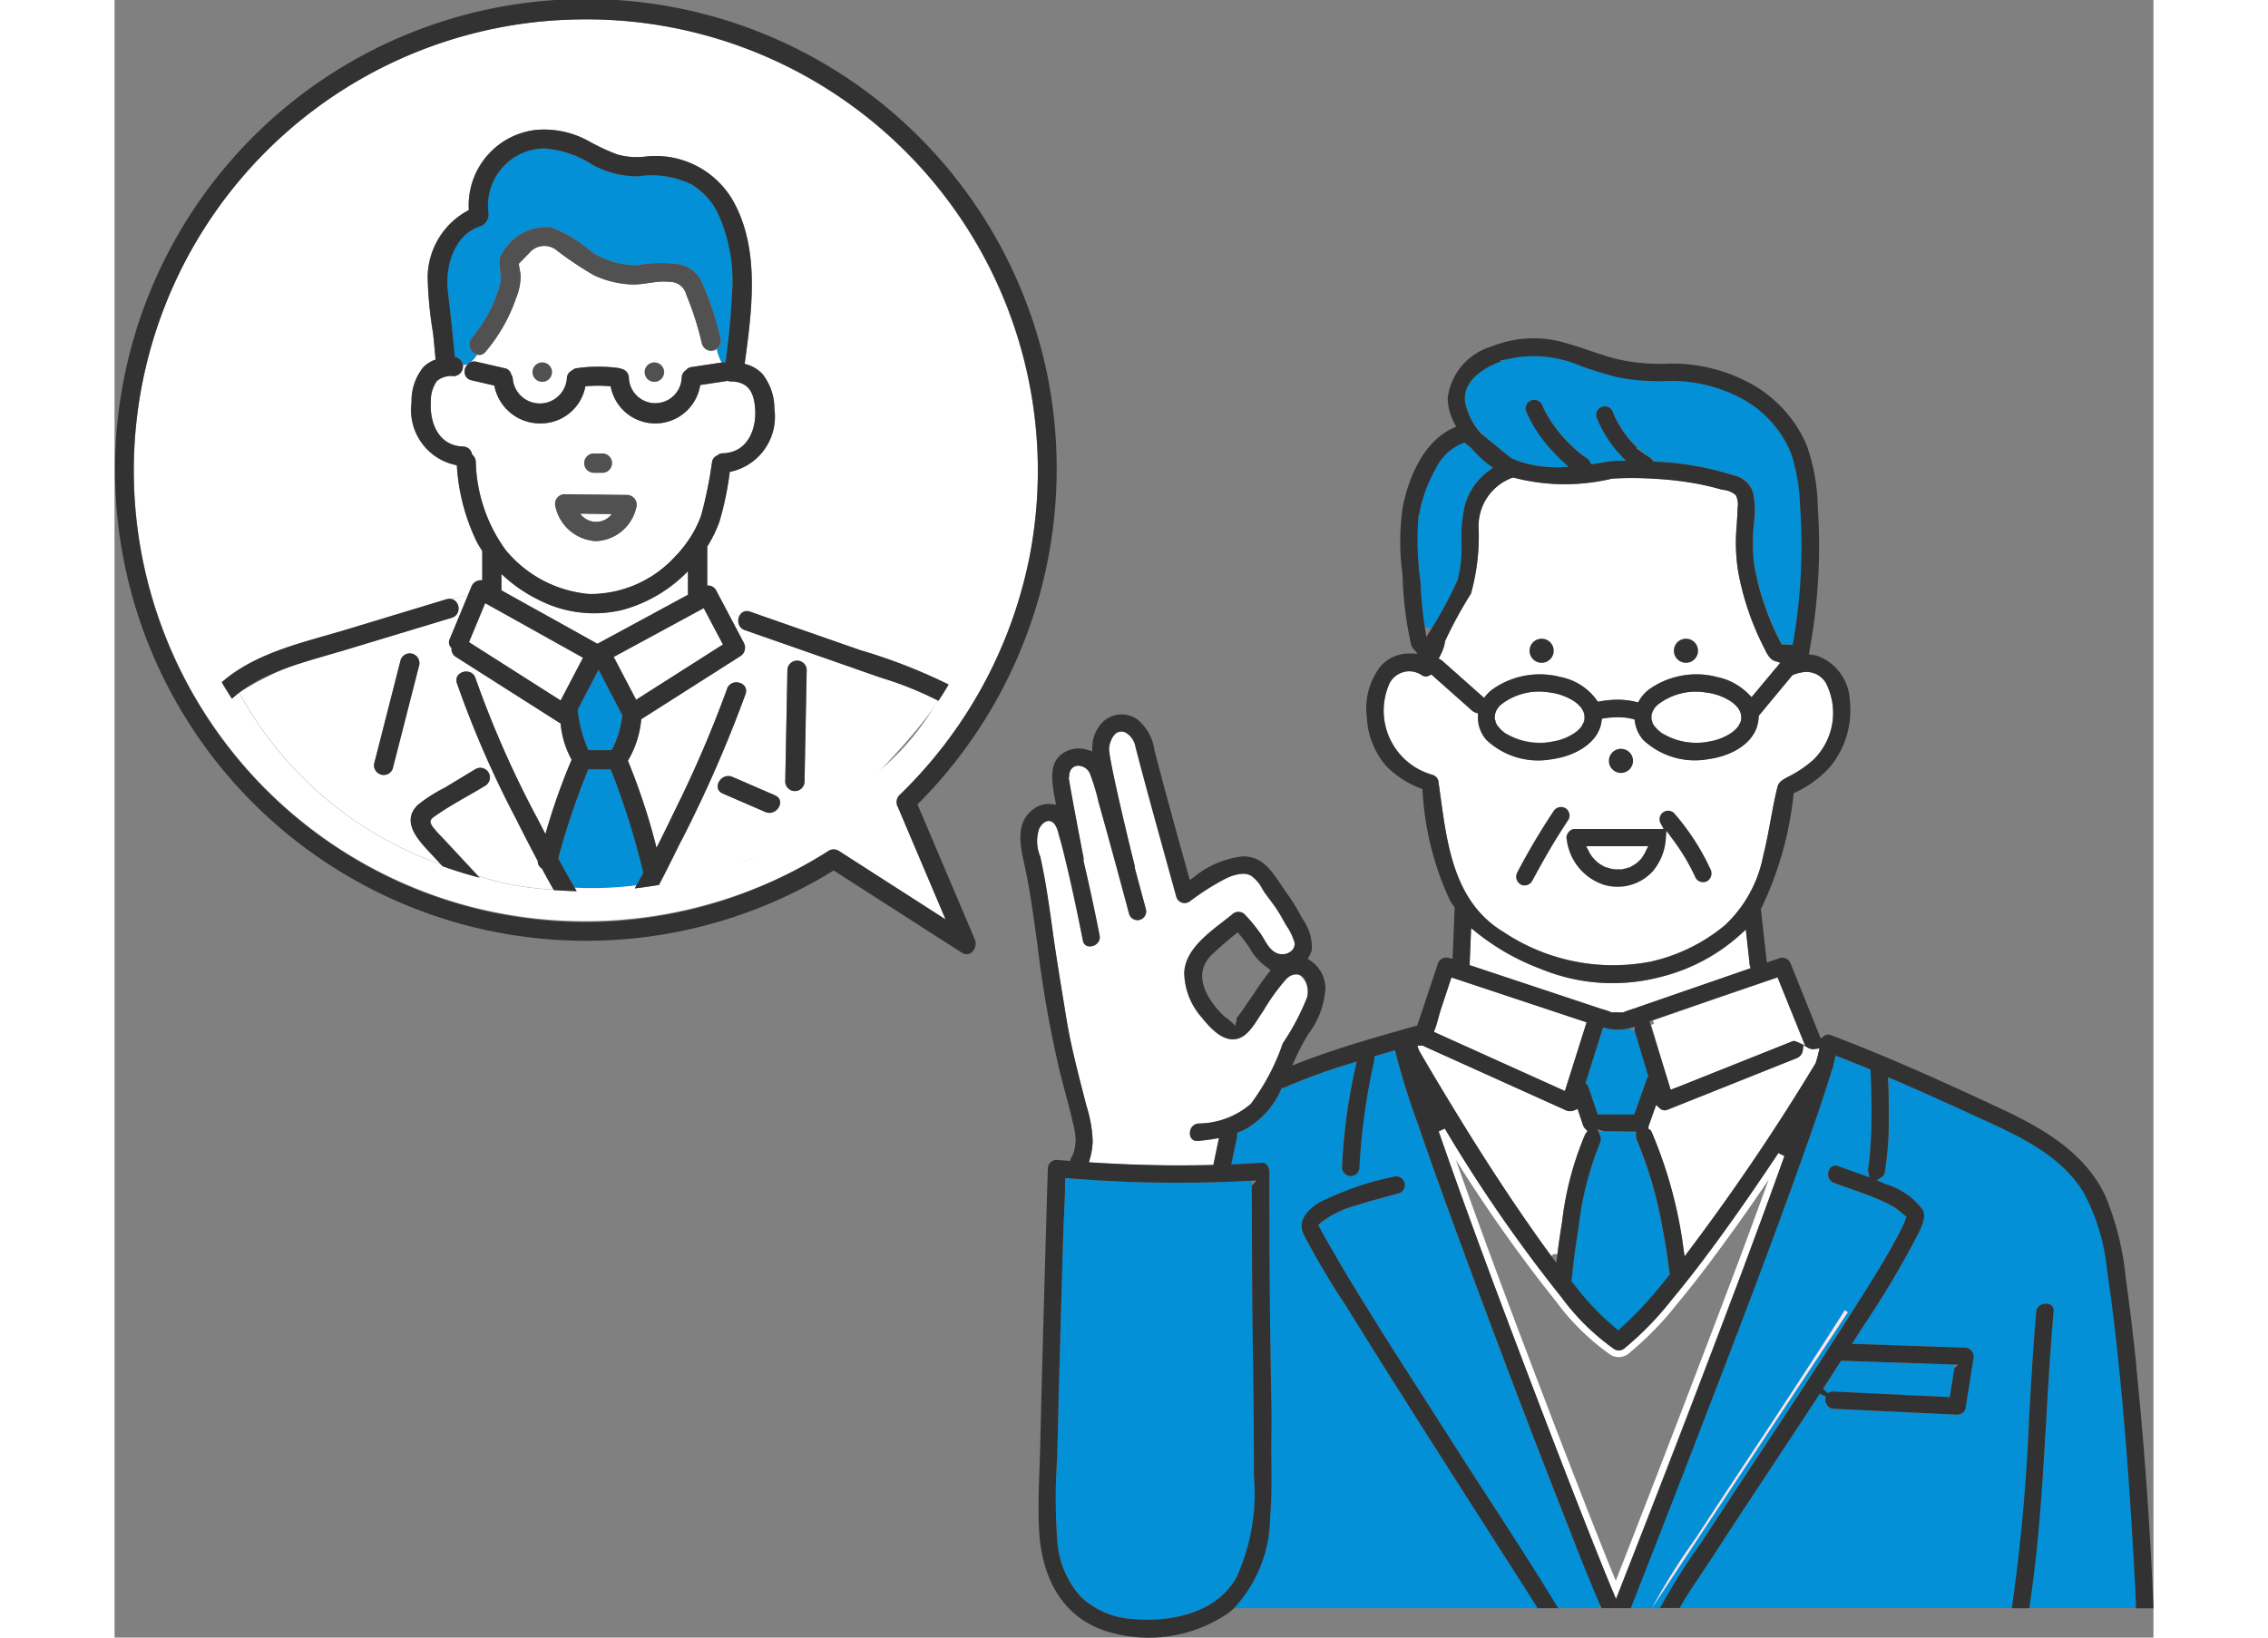 <svg id="point-img01" xmlns="http://www.w3.org/2000/svg" xmlns:xlink="http://www.w3.org/1999/xlink" width="198" height="143" viewBox="0 0 178 143">
  <rect x="0" y="0" width="178" height="143" fill="#808080" stroke="none"/>
  <defs>
    <clipPath id="clip-path">
      <rect id="長方形_128" data-name="長方形 128" width="178" height="143" fill="none"/>
    </clipPath>
  </defs>
  <g id="グループ_178" data-name="グループ 178" clip-path="url(#clip-path)">
    <path id="パス_6901" data-name="パス 6901" d="M238.207,154.957a.855.855,0,0,0,.57-.7l.053-.449.392.228a.91.91,0,0,0,.582.115l.421-.059-.088.414c-.023.107-.044.2-.071.3s-.062.228-.1.345l-.088.269a193.341,193.341,0,0,1-10.989,16.267l-.437.58-.1-.72a38.8,38.8,0,0,0-2.782-10.162.468.468,0,0,0-.146-.177l-.128-.1.009-.159,0-.059.019-.04.641-1.814.332.307a.622.622,0,0,0,.622.131l11.268-4.5" transform="translate(-91.391 -62.545)" fill="#fff"/>
    <path id="パス_6902" data-name="パス 6902" d="M148.008,145.567c-2.476,0-5.031-.082-7.628-.246l-.368-.023.1-.354a6.012,6.012,0,0,0,.23-1.539,11.49,11.49,0,0,0-.548-3.05l-.308-1.2c-.54-2.108-1.1-4.287-1.455-6.5l-.288-1.767c-.3-1.842-.613-3.747-.874-5.631l-.041-.291c-.294-2.116-.6-4.3-1.081-6.415a3.387,3.387,0,0,1-.089-2.362c.217-.421.6-.807,1.015-.673.461.151.622.8.728,1.228.016.063.03.12.043.166.186.634.347,1.28.48,1.827.5,2.062.987,4.279,1.564,7.187a.586.586,0,0,0,.385.484.888.888,0,0,0,.826-.192.739.739,0,0,0,.242-.736c-.478-2.4-.934-4.512-1.394-6.46l-.012-.051.006-.052a.854.854,0,0,0-.008-.249q-.357-1.851-.706-3.71c-.152-.8-.3-1.613-.445-2.421-.021-.12-.041-.24-.061-.362l-.067-.4.013-.057a1.291,1.291,0,0,0,.02-.171,1.031,1.031,0,0,1,.176-.571.8.8,0,0,1,.732-.306,1.137,1.137,0,0,1,.9.656,18.042,18.042,0,0,1,.774,2.556c.533,1.873,1.049,3.769,1.565,5.664l1.1,4.082a.759.759,0,0,0,1.459-.415l-.974-3.619v-.043a.81.81,0,0,0-.023-.206q-.558-2.285-1.1-4.581c-.226-.967-.52-2.243-.787-3.545-.094-.459-.187-.918-.264-1.379l-.043-.338a2.529,2.529,0,0,1-.029-.335,2.081,2.081,0,0,1,.145-.641,1.6,1.6,0,0,1,.448-.687l.052-.038a1.03,1.03,0,0,1,.266-.107.827.827,0,0,1,.642.14,1.819,1.819,0,0,1,.759,1.192l.248.967c.569,2.171,1.164,4.336,1.759,6.5l1.554,5.628a.744.744,0,0,0,.153.277.753.753,0,0,0,1.06.075l.056-.038a21.717,21.717,0,0,1,2.776-1.776c.595-.3,1.689-.851,2.5-.375a3.2,3.2,0,0,1,.959,1.136c.107.174.21.344.313.479.371.487.754.991,1.093,1.528.206.328.411.686.647,1.127a5.342,5.342,0,0,1,.757,1.534l.013.068a.82.82,0,0,1-.214.618,1.177,1.177,0,0,1-.831.357c-.84.012-1.289-.727-1.647-1.336-.1-.162-.185-.317-.278-.443a14.658,14.658,0,0,0-1.412-1.715.777.777,0,0,0-1.071.009c-.26.212-.519.413-.784.618-1.548,1.2-3.3,2.559-3.4,4.469a6.033,6.033,0,0,0,1.533,3.921c.837,1.048,1.944,2.189,3.164,1.835.777-.23,1.324-1.08,1.807-1.83.14-.217.275-.428.411-.617a17.9,17.9,0,0,1,1.973-2.738l.09.078-.08-.084c.586-.558,1.042-.427,1.261-.3a1.828,1.828,0,0,1,.547,1.93,20.833,20.833,0,0,1-2.1,3.974,19.193,19.193,0,0,1-2.785,5.274l-.046.049a7.114,7.114,0,0,1-4.562,1.685.752.752,0,0,0-.628.444.882.882,0,0,0,.037.841.576.576,0,0,0,.565.228c.546-.05,1-.107,1.413-.176l.427-.071-.487,2.348-.235.005q-1.3.032-2.64.032" transform="translate(-54.96 -43.79)" fill="#fff"/>
    <path id="パス_6903" data-name="パス 6903" d="M212.412,143.964l-.5,0c-.111,0-.221-.006-.331,0h-.111l-.039-.011a.422.422,0,0,1-.078-.028,6.142,6.142,0,0,0-.769-.253l-11.547-3.838.132-3.23.459.368a20.328,20.328,0,0,0,5.6,3.182,16.514,16.514,0,0,0,10.407.729,16.158,16.158,0,0,0,7.088-3.761l.431-.393.341,3.079h0a.521.521,0,0,1,.01.113v.211l-10.013,3.462c-.1.036-.211.07-.318.105-.2.063-.4.128-.59.208a1.008,1.008,0,0,1-.129.045Z" transform="translate(-80.737 -55.551)" fill="#fff"/>
    <path id="パス_6904" data-name="パス 6904" d="M211.7,89.852a7.36,7.36,0,0,0-1.578-.185,9.669,9.669,0,0,0-1.547.147l-.182.032-.11-.15a5.1,5.1,0,0,0-3.136-2,7.215,7.215,0,0,0-1.829-.237,7.11,7.11,0,0,0-4.226,1.38,3.636,3.636,0,0,0-.447.441l-.2.231-3.626-3.222a.908.908,0,0,0-.1-.073l-.228-.15.13-.239a3.936,3.936,0,0,0,.426-1.248l.007-.04.018-.038a38.06,38.06,0,0,1,2.235-4.091,18.477,18.477,0,0,0,.666-5.807A4.489,4.489,0,0,1,200.9,70.3l.088-.033.09.024a17.619,17.619,0,0,0,8.525.081c.621-.04,1.2-.056,1.763-.056.684,0,1.377.024,2.058.069a28.909,28.909,0,0,1,3.667.437c.669.127,1.327.281,1.955.459.067.019.159.039.263.061a1.922,1.922,0,0,1,1.121.462,1.73,1.73,0,0,1,.164,1.087c0,.075-.008.142-.008.2-.009.438-.04.869-.071,1.3l-.032.463a15.633,15.633,0,0,0,.2,3.86,24.1,24.1,0,0,0,2.269,6.521,2.1,2.1,0,0,0,.757,1.008l.244-.295.1.419.257.079-.185.224.082.356-.3-.087-2.081,2.512-.231-.235a5.5,5.5,0,0,0-2.767-1.524A7.223,7.223,0,0,0,217,87.454a7.108,7.108,0,0,0-4.225,1.38,3.315,3.315,0,0,0-.754.881l-.111.186Z" transform="translate(-78.894 -28.575)" fill="#fff"/>
    <path id="パス_6905" data-name="パス 6905" d="M206.628,106.224a5.72,5.72,0,0,1-2.884-.78l-.015.019-.243-.18.092-.131-.112.11-.1-.091-.122-.108c-.027-.025-.089-.094-.141-.155l-.058-.065.121-.115-.142.1-.162-.231.012-.012c-.018-.033-.036-.068-.053-.1l-.03-.116a.218.218,0,0,0-.028-.1l-.036-.121a2.089,2.089,0,0,1,0-.311l.023-.095c.009-.026.03-.11.045-.166l.053-.206.051,0c.023-.045.045-.087.057-.108l.039-.061a2.686,2.686,0,0,1,.243-.272,5.4,5.4,0,0,1,4.209-1.1,5.058,5.058,0,0,1,2.233.8,2.345,2.345,0,0,1,.367.306c.051.051.105.107.157.166l.121.168c.037.062.073.123.106.185l.105.317,0,.1a.554.554,0,0,1,.02.144,1,1,0,0,1-.169.615c-.017.034-.042.078-.07.124v.026l-.07.091a3.3,3.3,0,0,1-.379.383,4.711,4.711,0,0,1-1.9.843l0-.02a5.66,5.66,0,0,1-1.335.159" transform="translate(-82.229 -41.38)" fill="#fff"/>
    <path id="パス_6906" data-name="パス 6906" d="M217.241,125.493c.064.059.116.136.179.2s.144.143.219.209l.124.1.079.054c.062.042.127.079.193.117s.15.079.226.116h.012c.138.045.273.095.414.129.075.018.15.03.226.046h.042c.142,0,.284.015.427.011h.144l.09-.017a3.338,3.338,0,0,0,.442-.115c.037-.012.075-.031.115-.042h.025l.086-.05a4.17,4.17,0,0,0,.37-.224l.018-.011.016-.015c.055-.05.111-.1.163-.148s.119-.124.18-.18a.387.387,0,0,0,.038-.044c.085-.133.18-.26.253-.4.031-.056.056-.115.084-.18h-4.43a3.887,3.887,0,0,0,.215.37l.052.074" transform="translate(-88.013 -50.852)" fill="#fff"/>
    <path id="パス_6907" data-name="パス 6907" d="M206.449,124.444a17.2,17.2,0,0,1-9.576-2.9l-.048-.026c-4.2-2.548-4.86-7.41-5.447-11.7-.07-.513-.14-1.021-.214-1.52a.746.746,0,0,0-.52-.492,5.817,5.817,0,0,1-3.826-7.758,1.889,1.889,0,0,1,.216-.427,1.932,1.932,0,0,1,2.681-.523.6.6,0,0,0,.659.045l.185-.1,3.557,3.161a.891.891,0,0,0,.309.174l.216.069-.01.226a2.953,2.953,0,0,0,.767,2.12,6.6,6.6,0,0,0,5.746,1.644c1.952-.273,4.022-1.4,4.278-3.31l.03-.221.4-.059a8.528,8.528,0,0,1,.97-.063c.167,0,.33.006.493.019l.244.024a5.5,5.5,0,0,1,.544.105l.2.047.029.2a3.038,3.038,0,0,0,.75,1.61,6.6,6.6,0,0,0,5.745,1.644c2-.279,4.087-1.439,4.287-3.409a1.04,1.04,0,0,0,.022-.22l0-.11.071-.1,2.885-3.481.1-.046a4.427,4.427,0,0,1,.837-.214,1.96,1.96,0,0,1,.279-.02,1.989,1.989,0,0,1,1.7.961,5.729,5.729,0,0,1-1.055,6.677A9.873,9.873,0,0,1,221.7,108l-.057.032c-.467.256-.748.412-.864.88-.233.943-.414,1.921-.589,2.866-.188,1.02-.384,2.074-.646,3.1a11.166,11.166,0,0,1-3.36,6.087,15.388,15.388,0,0,1-6.484,3.164,17.292,17.292,0,0,1-3.246.309Z" transform="translate(-75.609 -40.165)" fill="#fff"/>
    <path id="パス_6908" data-name="パス 6908" d="M227.388,153.672l-1.658-5.556a.824.824,0,0,0-.047-.113l.26-.131-.093-.267,10.876-3.768,2.406,5.987-.7-.35a.556.556,0,0,0-.434-.025Z" transform="translate(-91.545 -58.492)" fill="#fff"/>
    <path id="パス_6909" data-name="パス 6909" d="M229.65,106.239a5.721,5.721,0,0,1-2.884-.78l-.015.019-.242-.18.092-.131-.112.11-.106-.093-.119-.106c-.029-.026-.088-.094-.14-.153l-.059-.068.125-.119-.146.1h0l-.008-.011-.154-.22.011-.011c-.018-.034-.036-.069-.053-.1l-.029-.113a.245.245,0,0,0-.03-.1l-.034-.114a1.787,1.787,0,0,1,0-.319l.018-.079c.01-.028.033-.118.048-.177l.054-.209.051,0c.023-.044.044-.085.056-.106l.038-.061a2.634,2.634,0,0,1,.245-.272,5.4,5.4,0,0,1,4.208-1.1,5.048,5.048,0,0,1,2.234.8,2.379,2.379,0,0,1,.368.306c.051.05.1.107.157.165l.1.127c.064.1.1.165.132.227l.08.2v.013l.01.036c.011.075.016.1.023.132a.566.566,0,0,1,.018.161,1,1,0,0,1-.169.615,1.025,1.025,0,0,1-.07.125v.026l-.071.092a3.386,3.386,0,0,1-.38.382,4.713,4.713,0,0,1-1.9.843l0-.011a5.67,5.67,0,0,1-1.336.159" transform="translate(-91.567 -41.386)" fill="#fff"/>
    <path id="パス_6910" data-name="パス 6910" d="M202.849,172.022c-.769-1.04-1.52-2.1-2.232-3.139-2.467-3.563-4.941-7.444-7.784-12.212q-.764-1.275-1.506-2.565l-.443-.77.883.386,12.337,5.569a.907.907,0,0,0,.751.02l.3-.126.475,1.423a.888.888,0,0,0,.21.329l.184.18-.152.207a.68.68,0,0,0-.066.107,27.461,27.461,0,0,0-2,7.6c-.158.95-.3,1.906-.416,2.855l-.3-.038Z" transform="translate(-77.429 -62.355)" fill="#fff"/>
    <path id="パス_6911" data-name="パス 6911" d="M205.226,153.754l-11.437-5.164.1-.26c.132-.348.235-.732.326-1.07.064-.239.123-.459.184-.642l.925-2.78,11.8,3.92Z" transform="translate(-78.608 -58.492)" fill="#fff"/>
    <path id="パス_6912" data-name="パス 6912" d="M262.894,179.511a.663.663,0,0,0-.079-.082c.012.061.034.1.079.082" transform="translate(-106.607 -72.966)" fill="#78c8e6"/>
    <path id="パス_6913" data-name="パス 6913" d="M262,203.457l-10.16-.482a.661.661,0,0,0-.47.144l-.172-.209-.272-.176q.49-.752.975-1.509l.6-.936,9.953.319Z" transform="translate(-101.782 -81.449)" fill="#0390d6"/>
    <path id="パス_6914" data-name="パス 6914" d="M177.283,180.115" transform="translate(-71.912 -73.245)" fill="#78c8e6"/>
    <path id="パス_6915" data-name="パス 6915" d="M218.071,183.961l-.2-.164a22,22,0,0,1-3.279-3.355l-.616-.763.029-.19c.148-1.514.33-2.887.607-4.6h0a27.7,27.7,0,0,1,1.838-7.26.77.77,0,0,0,.039-.649l-.169-.414,3.3.04-.01.3a1.09,1.09,0,0,0,.1.483,35.43,35.43,0,0,1,2.209,7.569c.178.92.336,1.868.47,2.81l.017.127c.015.1.023.168.023.191l.075.621a1.1,1.1,0,0,0,.038.189l.043.147-.191.243c-.074.1-.149.191-.225.284a34.162,34.162,0,0,1-3.9,4.21Z" transform="translate(-86.796 -67.737)" fill="#0390d6"/>
    <path id="パス_6916" data-name="パス 6916" d="M164.169,149.913c.1.126.088-.02,0,0" transform="translate(-66.593 -60.962)" fill="#78c8e6"/>
    <path id="パス_6917" data-name="パス 6917" d="M190.924,203.289H163.467l.477-.5a10.305,10.305,0,0,0,3.235-7.356c.144-1.655.138-3.278.117-5.077-.013-.79-.006-1.579,0-2.367.008-.829.015-1.657,0-2.484-.109-5.725-.165-11.844-.18-19.842v-.5a.741.741,0,0,0-.093-.367.593.593,0,0,0-.628-.388c-.751.05-1.484.092-2.215.125l-.382.017.481-2.324A1.042,1.042,0,0,0,164.3,162l0-.2.187-.077a6.351,6.351,0,0,0,.593-.275,7.37,7.37,0,0,0,3.053-3.417l.062-.144.154-.03a.844.844,0,0,0,.182-.057,52.159,52.159,0,0,1,5.728-2.08l.487-.145-.112.495a48.986,48.986,0,0,0-1.173,8.8.756.756,0,0,0,.713.684.771.771,0,0,0,.8-.713,55.766,55.766,0,0,1,1.308-9.413v-.317l1.8-.532.077.3a63.127,63.127,0,0,0,1.924,6.146c1.322,3.859,2.7,7.642,3.876,10.836,2.883,7.848,5.9,15.782,8.963,23.582l.364.93c.881,2.251,1.793,3.986,2.779,6.234l.016.586c.032.072-.519-.454-.467-.4l.449.5h-4l-.074-.187a.719.719,0,0,0-.038-.081c-1.977-3.278-3.512-5.969-5.57-9.144-1.082-1.671-2.165-3.341-3.232-5.018q-1.265-1.991-2.544-3.978c-2.9-4.515-5.893-9.183-8.59-13.92-.115-.2-.225-.408-.335-.613l-.275-.511.273-.248a9.1,9.1,0,0,1,3.3-1.541c.828-.268,1.7-.5,2.544-.729.306-.082.611-.164.917-.249a.758.758,0,0,0-.418-1.454,26.317,26.317,0,0,0-6.523,2.254c-.777.457-2.01,1.448-1.345,2.834a67.6,67.6,0,0,0,3.642,6.146c3.808,6.154,7.764,12.347,11.59,18.337l2.716,4.245c.841,1.307,1.71,2.066,2.542,3.409Z" transform="translate(-66.308 -62.858)" fill="#0390d6"/>
    <path id="パス_6918" data-name="パス 6918" d="M241.493,177.763l.228.144c-2.723,4.306-5.579,8.629-8.341,12.81q-2.364,3.578-4.713,7.167a43.786,43.786,0,0,0-3.247,5.569l-.084.157h-3.041l.159-.405c1.86-4.725,3.73-8.931,5.559-13.669,3.358-8.7,6.83-17.7,10.014-26.738.648-1.839,1.229-3.5,1.748-5.178.1-.332.208-.667.308-1l.028-.064a.711.711,0,0,0,.1-.325l.01-.067c.033-.123.062-.248.092-.371l.1-.43.319.124c.856.332,1.708.669,2.556,1.019l.174.072.009.187c.066,1.332.093,2.681.079,4.01-.007.878-.034,1.669-.081,2.417-.023.373-.053.747-.093,1.12l-.032.355c-.024.158-.051.316-.081.472a.953.953,0,0,0,0,.344l.093.51-.487-.177q-.521-.19-1.044-.374-.591-.21-1.182-.424a.6.6,0,0,0-.823.395.813.813,0,0,0,.467,1.08c.379.138.76.271,1.141.4.8.281,1.631.571,2.432.9a14.388,14.388,0,0,1,1.665.8c.092.055.667.5.928.714l.152.125-.056.189a1.673,1.673,0,0,1-.058.158l-.024.058c-.109.237-.2.438-.3.637a76.392,76.392,0,0,1-3.9,6.606l-.524.824" transform="translate(-90.17 -63.177)" fill="#0390d6"/>
    <path id="パス_6919" data-name="パス 6919" d="M225.812,218.846a56.187,56.187,0,0,1,3.79-6.06c1.554-2.385,3.132-4.773,4.709-7.159,2.76-4.179,5.615-8.5,8.335-12.8l.275.173" transform="translate(-91.597 -78.414)" fill="#ffe3e8"/>
    <path id="パス_6920" data-name="パス 6920" d="M269.534,204.877h-9.461l.053-.342a161,161,0,0,0,1.529-16.22c.178-3.067.362-6.239.637-9.355a.593.593,0,0,0-.587-.683.827.827,0,0,0-.932.735c-.272,3.079-.449,6.219-.621,9.257-.314,5.572-.045,10.741-.967,16.359l-.635.249H229.285l.248-.441c.6-1.067,1.3-1.512,1.972-2.515.306-.454.609-.9.9-1.355q2.372-3.654,4.782-7.284l1.753-2.658q1.466-2.226,2.924-4.458l.528.263a.789.789,0,0,0,.155.8.785.785,0,0,0,.546.262l10.778.513a.76.76,0,0,0,.717-.557l.7-4.321a.86.86,0,0,0,.027-.187.781.781,0,0,0-.759-.8l-9.869-.332.577-.889c.213-.326.426-.653.635-.983a80.962,80.962,0,0,0,4.48-7.558l.083-.17c.34-.691.725-1.474.4-2.13a6.112,6.112,0,0,0-3.1-2.18l-.221-.09-.662-.279.44-.306a.589.589,0,0,0,.239-.357,26.743,26.743,0,0,0,.361-4.673c.013-.965,0-2.014-.043-3.212l-.016-.468.431.185c2.117.908,4.358,1.911,7.266,3.25l.543.25c3.229,1.479,6.887,3.157,8.848,6.417a18.094,18.094,0,0,1,2.037,6.823c.33,2.172.63,4.562.942,7.5h.006c.461,4.362.847,9.069,1.182,14.392.134,2.14.3,4.37.417,7.241Z" transform="translate(-93.006 -64.458)" fill="#0390d6"/>
    <path id="パス_6921" data-name="パス 6921" d="M192.578,81.386l-.252-.157-.292.046a36.238,36.238,0,0,1-.389-4.066,26.957,26.957,0,0,1-.2-5.3,12.527,12.527,0,0,1,1.513-4.5,4.521,4.521,0,0,1,2.371-2.266l.165-.068.544.444a9.543,9.543,0,0,0,1.617,1.53l.326.242-.33.237a5.558,5.558,0,0,0-2.152,3.175,12.031,12.031,0,0,0-.268,3.053,11.841,11.841,0,0,1-.317,3.281,36.893,36.893,0,0,1-2.331,4.352" transform="translate(-77.635 -26.462)" fill="#0390d6"/>
    <path id="パス_6922" data-name="パス 6922" d="M227,77.6l-.961-.036-.08-.151c-.111-.21-.222-.421-.326-.637a23.822,23.822,0,0,1-1.132-2.786,19.8,19.8,0,0,1-.9-3.638,17.344,17.344,0,0,1,.017-3.482,7.492,7.492,0,0,0-.1-2.629,2.214,2.214,0,0,0-1.667-1.44,26.382,26.382,0,0,0-6.653-1.193l-.358-.021-.082-.115a.886.886,0,0,0-.234-.223c-.093-.055-.181-.116-.271-.18l-.21-.139.1-.183-.151.131c-.067-.053-.115-.093-.163-.134-.064-.053-.131-.113-.2-.172l-.059-.052a9.5,9.5,0,0,1-.984-1.027l-.195-.253c-.039-.052-.076-.1-.112-.155-.128-.182-.246-.363-.369-.57s-.239-.416-.347-.631c-.054-.1-.106-.215-.157-.325l-.087-.2a.856.856,0,0,0-.361-.468.757.757,0,0,0-1.1.864,10.667,10.667,0,0,0,2.106,3.3l.437.467-.86.041c-.115,0-.229.008-.337.016a.9.9,0,0,0-.137.023l-.164.009c-.39.068-.833.138-1.278.2l-.216.033-.1-.2a.854.854,0,0,0-.308-.345c-.106-.068-.215-.139-.318-.214l-.215-.164c-.18-.147-.358-.291-.533-.456a14,14,0,0,1-1.181-1.223c-.089-.1-.177-.211-.263-.317l-.136-.175c-.173-.231-.345-.473-.492-.7s-.288-.463-.418-.7c-.06-.112-.117-.221-.172-.333l-.121-.26a.828.828,0,0,0-.345-.438.757.757,0,0,0-1.106.859,11.736,11.736,0,0,0,1.959,3.112,13.592,13.592,0,0,0,1.234,1.286l.531.485-.72.031a10.119,10.119,0,0,1-3.745-.555c-.19-.072-.368-.153-.544-.236l-.062-.039-2.515-2.054.255-.312-.285.264a5.76,5.76,0,0,1-1.425-2.764c-.23-1.95,1.816-3.224,3.805-3.775a10.234,10.234,0,0,1,6.307.622,33.432,33.432,0,0,0,3.231.985,18.28,18.28,0,0,0,4.109.332,12.95,12.95,0,0,1,6.725,1.535,9.507,9.507,0,0,1,4.29,4.769,16.207,16.207,0,0,1,.786,4.565,48.947,48.947,0,0,1-.595,11.911Z" transform="translate(-80.465 -21.305)" fill="#0390d6"/>
    <path id="パス_6923" data-name="パス 6923" d="M146.236,211.919c-.471,0-.888-.023-1.223-.05a7.221,7.221,0,0,1-4.514-1.892,8.062,8.062,0,0,1-2.1-4.7,49.388,49.388,0,0,1-.024-7.525q.111-4.762.24-9.549.134-4.885.275-9.771c.018-.612.047-1.228.076-1.845.046-.956.093-1.944.093-2.907v-.322l.322.027a115.722,115.722,0,0,0,15.679.227l.313-.017v.313c.008,5.137.029,10.647.116,16.138.046,2.833.068,5.872.068,9.293h0a17.732,17.732,0,0,1-1.52,8.9c-1.816,3.138-5.477,3.683-7.8,3.683" transform="translate(-56.075 -70.497)" fill="#0390d6"/>
    <path id="パス_6924" data-name="パス 6924" d="M209.971,207.141l-.42-.982c-.206-.5-.409-.99-.609-1.485q-.8-1.991-1.591-3.985c-1.408-3.592-2.81-7.214-4.168-10.765-2.694-7.057-5.807-15.27-8.649-23.46l-.051-.149.537-.247a129.542,129.542,0,0,0,10.206,14.766,19.986,19.986,0,0,0,4.627,4.525.788.788,0,0,0,.9-.138,27.349,27.349,0,0,0,4.058-4.163l.169.132-.165-.137c1.4-1.683,2.865-3.584,4.6-5.983,1.5-2.071,3.041-4.31,4.726-6.848l.527.263c-1.134,3.168-2.311,6.382-3.5,9.553-3.252,8.614-6.59,17.309-9.921,25.844Zm-13.994-38.357c2.591,7.337,5.345,14.6,7.762,20.928,1.356,3.55,2.758,7.169,4.165,10.759q.786,1.994,1.589,3.981.226.557.456,1.116l.745-1.9c3.33-8.533,6.667-17.225,9.919-25.837.9-2.413,1.8-4.851,2.679-7.275-1.182,1.744-2.3,3.348-3.4,4.861-1.736,2.405-3.2,4.315-4.614,6.008a27.84,27.84,0,0,1-4.131,4.24,1.376,1.376,0,0,1-1.613.2,20.52,20.52,0,0,1-4.783-4.667,129.992,129.992,0,0,1-8.779-12.41" transform="translate(-78.889 -67.532)" fill="#fff"/>
    <path id="パス_6925" data-name="パス 6925" d="M220.324,158.844l-3.195-.04-.068-.2q-.359-1.062-.719-2.138a.888.888,0,0,0-.165-.286l-.107-.125,1.533-4.851.275.073a3.932,3.932,0,0,0,2.11-.023l.081.281.265-.147.026.107.008,0,1.192,3.993-.07.113a1,1,0,0,0-.085.176Z" transform="translate(-87.646 -61.488)" fill="#0390d6"/>
    <path id="パス_6926" data-name="パス 6926" d="M209.752,125.968c-.2-.151-.373-.283-.42-.31a14.343,14.343,0,0,0-1.667-.8c-.8-.33-1.626-.619-2.426-.9-.382-.134-.764-.268-1.145-.406a.794.794,0,0,1-.509-.923.658.658,0,0,1,.6-.6.774.774,0,0,1,.264.051q.593.216,1.189.427c.346.123,1.524.548,1.524.548l-.093-.509a.964.964,0,0,1,0-.345c.029-.155.056-.312.08-.469l0-.023v-.068l.029-.268c.04-.37.069-.744.092-1.118.055-.869.082-1.661.082-2.42.012-1.328-.015-2.678-.08-4.007l-.009-.188-.174-.072c-.846-.35-1.7-.687-2.553-1.019l-.319-.125-.1.431c-.029.124-.058.249-.092.371l-.009.033v.034a.7.7,0,0,1-.095.324l-.018.031-.01.034c-.1.336-.2.67-.308,1-.553,1.762-1.167,3.53-1.748,5.179-3.193,9.062-6.66,18.048-10.014,26.738-1.82,4.709-3.665,9.443-5.484,14.075H183.79a.765.765,0,0,1-.053-.1c-.976-2.225-1.879-4.529-2.751-6.757l-.394-1c-3.062-7.805-6.078-15.74-8.963-23.582-1.256-3.419-2.6-7.1-3.874-10.829a63.185,63.185,0,0,1-1.926-6.149l-.077-.3-1.8.529v.318a55.744,55.744,0,0,0-1.306,9.414.763.763,0,0,1-.727.729h0a.763.763,0,0,1-.789-.726,49.086,49.086,0,0,1,1.173-8.776l.112-.495-.487.145a51.978,51.978,0,0,0-5.729,2.078.892.892,0,0,1-.186.059l-.153.03-.062.142a7.375,7.375,0,0,1-3.062,3.423c-.187.1-.385.188-.586.273l-.184.077,0,.2a1.126,1.126,0,0,1-.02.228l-.483,2.321.382-.017q1.1-.049,2.2-.122a.732.732,0,0,1,.093-.007.579.579,0,0,1,.537.361.794.794,0,0,1,.107.4v.506c0,7.258.059,13.749.18,19.843.021.892.013,1.8,0,2.685-.007.724-.014,1.447,0,2.168.021,1.715.029,3.391-.116,5.054a11.723,11.723,0,0,1-3.236,7.971c-.124.11-.27.234-.423.351a12.322,12.322,0,0,1-10.921,1.476c-4.479-1.611-5.412-6.016-5.57-8.5-.115-1.816-.048-3.7.018-5.513.024-.668.048-1.334.064-1.995q.124-5.179.267-10.359.191-6.965.4-13.932a.779.779,0,0,1,.764-.765c.193.019.42.036.647.053l.527.041.072-.223a2.4,2.4,0,0,0,.351-.945,4.459,4.459,0,0,0,.056-.618l.023,0-.027-.3c0-.04-.024-.256-.025-.307-.038-.24-.08-.429-.122-.619-.276-1.208-.591-2.4-.9-3.548l-.266-1.007a99.506,99.506,0,0,1-2-11.248l-.148-1.064c-.281-2.029-.571-4.127-1.034-6.167-.414-1.843-.66-3.59.852-4.694a2.194,2.194,0,0,1,1.3-.432,2.088,2.088,0,0,1,.243.014l.4.045-.075-.4c-.376-1.968-.539-3.534,1.017-4.279a2.565,2.565,0,0,1,1.838-.1l.38.123.01-.4a3.188,3.188,0,0,1,.562-1.735,2.389,2.389,0,0,1,3.332-.682,4.187,4.187,0,0,1,1.535,2.732c.928,3.584,1.926,7.175,2.892,10.648l.188.677.344-.241a8.164,8.164,0,0,1,4.276-1.825,3.268,3.268,0,0,1,.9.124c1.086.312,1.806,1.391,2.5,2.434.174.261.343.515.514.749a16.382,16.382,0,0,1,1.273,2.095,4.336,4.336,0,0,1,.849,2.763,2.284,2.284,0,0,1-.223.539l-.138.241.232.154a2.943,2.943,0,0,1,1.315,2.372,7.277,7.277,0,0,1-1.488,4.039,19.192,19.192,0,0,0-1.112,2.089l-.3.663.68-.264c3.232-1.254,6.65-2.219,9.957-3.152l.281-.08,1.787-5.363a.788.788,0,0,1,.75-.565.81.81,0,0,1,.192.024l.355.09.182-4.479-.053-.09-.118-.173c-.092-.132-.182-.264-.264-.408a26.146,26.146,0,0,1-2.368-9.489l-.011-.191-.179-.069a8.5,8.5,0,0,1-2.952-1.907A6.949,6.949,0,0,1,163.3,82.9a5.962,5.962,0,0,1,1.239-4.524,3.347,3.347,0,0,1,2.446-1.063l.742.018-.424-.5a.662.662,0,0,1-.124-.225,30,30,0,0,1-.762-6.114,21.067,21.067,0,0,1,.008-5.937c.232-1.247,1.241-5.468,4.385-6.922l.288-.134-.152-.278a4.855,4.855,0,0,1-.593-2.2,5.386,5.386,0,0,1,3.837-4.518,9.793,9.793,0,0,1,6.525-.285c.679.192,1.356.42,2.011.642.7.237,1.429.484,2.162.685a16.723,16.723,0,0,0,3.962.478c.226,0,.453,0,.68-.014.154-.005.311-.008.467-.008a14.187,14.187,0,0,1,7.068,1.889,11.187,11.187,0,0,1,4.626,5.227,17.02,17.02,0,0,1,.972,5.4,50.181,50.181,0,0,1-.728,12.565l-.058.307.311.041a3.485,3.485,0,0,1,.391.072,4.346,4.346,0,0,1,2.885,3.962,7.759,7.759,0,0,1-1.784,5.813,9.56,9.56,0,0,1-2.97,2.168l-.152.071-.018.166a30.085,30.085,0,0,1-2.811,9.889l-.04.084.027.158.5,4.489,1.18-.406a.88.88,0,0,1,.168-.017.785.785,0,0,1,.747.556l2.612,6.5.31-.234a.561.561,0,0,1,.566-.064c5.28,2,10.5,4.387,14.908,6.454,3.646,1.709,7.265,3.807,9.04,7.547a24.765,24.765,0,0,1,1.809,7.28c.341,2.4.643,4.908.925,7.673v.128c.706,6.947,1.205,14,1.488,20.971h-1.516c-.109-2.675-.266-5.31-.406-7.549-.336-5.35-.722-10.058-1.18-14.392-.308-2.911-.608-5.3-.945-7.532a18.072,18.072,0,0,0-2.027-6.794c-1.969-3.273-5.626-4.95-8.852-6.429l-.549-.252c-1.977-.909-4.59-2.1-7.264-3.249l-.434-.187.019.471c.042,1.019.056,2.1.043,3.2a26.568,26.568,0,0,1-.356,4.693.578.578,0,0,1-.237.344l-.444.31.857.354a6.165,6.165,0,0,1,3.164,2.234c.3.624-.094,1.421-.442,2.124l-.07.141a80.751,80.751,0,0,1-4.472,7.546l-.328.5c-.2.31-.4.621-.6.935l-.279.438,9.862.333a.783.783,0,0,1,.166.023.779.779,0,0,1,.572.943l-.693,4.365a.758.758,0,0,1-.724.523l-10.768-.511a.792.792,0,0,1-.7-1.058l-.528-.262q-1.457,2.233-2.924,4.457l-1.185,1.793c-1.762,2.667-3.585,5.425-5.351,8.15-.286.441-.584.883-.883,1.328-.649.964-1.319,1.96-1.9,2.983h-1.7a55.792,55.792,0,0,1,3.6-5.715q2.362-3.623,4.738-7.207c2.754-4.172,5.6-8.485,8.324-12.781l.55-.866c1.342-2.112,2.731-4.3,3.87-6.565.078-.145.15-.3.22-.452l.207-.58Zm-72.8-2.537c0,.971-.049,1.968-.094,2.931-.029.609-.057,1.218-.075,1.823q-.142,4.884-.275,9.769-.136,4.781-.243,9.564a49.293,49.293,0,0,0,.024,7.506,8.039,8.039,0,0,0,2.07,4.695,7.235,7.235,0,0,0,4.542,1.913c.414.035.84.052,1.255.052,2.1,0,5.9-.475,7.746-3.66a17.742,17.742,0,0,0,1.534-8.924c0-2.947-.016-6.132-.067-9.285-.088-5.448-.108-10.919-.116-16.025l.4-.447-.7.022c-2.046.109-4.121.164-6.17.164-3.161,0-6.36-.132-9.509-.392l-.32-.027Zm32.615-4.383.052.147c2.865,8.25,5.967,16.434,8.649,23.457,1.358,3.574,2.76,7.2,4.168,10.765q.784,2,1.591,3.986.3.741.608,1.482l.415,1s.946-2.406,1.283-3.268c3.363-8.547,6.7-17.243,9.921-25.845l.027-.074,0-.021c1.178-3.139,2.346-6.329,3.472-9.48l-.528-.264c-1.562,2.353-3.152,4.657-4.726,6.848-1.731,2.4-3.192,4.3-4.6,5.983a27.325,27.325,0,0,1-4.046,4.175.809.809,0,0,1-.563.232.794.794,0,0,1-.383-.1,19.943,19.943,0,0,1-4.591-4.5A129.756,129.756,0,0,1,170.1,118.8Zm44.62,23.2.406-2.537.305-.289-.258-.011,0-.014h-.327l-9.619-.325-.6.938q-.485.755-.974,1.507l.439.39a.636.636,0,0,1,.407-.146Zm-30.521-22.8a.742.742,0,0,1-.026.624,27.711,27.711,0,0,0-1.851,7.3c-.285,1.756-.461,3.087-.606,4.578a.374.374,0,0,0-.014.1v.1l.19.236c.138.174.278.347.417.516a22,22,0,0,0,3.274,3.351l.2.164.19-.174a34.017,34.017,0,0,0,3.91-4.216l.413-.518-.043-.149a1.231,1.231,0,0,1-.039-.192c-.008-.1-.02-.189-.034-.309l-.062-.493-.01-.052v-.021l-.01-.061c-.131-.937-.29-1.884-.471-2.817a35.381,35.381,0,0,0-2.2-7.554,1.109,1.109,0,0,1-.1-.491l.01-.3-2.805-.036-.565-.177Zm-15.814-7.469.017.03c.493.86,1,1.714,1.507,2.566,2.838,4.749,5.311,8.63,7.785,12.213.852,1.233,1.562,2.23,2.234,3.137l.439.593.094-.731c.124-.955.263-1.911.414-2.842a27.478,27.478,0,0,1,2.014-7.633.744.744,0,0,1,.057-.091l.149-.206-.182-.179a.885.885,0,0,1-.212-.333l-.476-1.418-.3.126a.9.9,0,0,1-.744-.018l-12.327-5.563-.061-.052-.14-.018h-.4Zm20.035,6.62,0,.059-.009.16.128.079a.484.484,0,0,1,.15.186,38.73,38.73,0,0,1,2.779,10.155l.1.721.437-.581a193.3,193.3,0,0,0,10.989-16.267l.021-.034.069-.241c.033-.114.066-.227.1-.34l.164-.7-.429.061a.852.852,0,0,1-.129.009.907.907,0,0,1-.453-.122l-.391-.228-.055.449a.855.855,0,0,1-.57.7l-1.451.577-9.844,3.93a.627.627,0,0,1-.607-.136l-.332-.306ZM135.529,91.929c-.452,0-.767.542-.826.65a3.458,3.458,0,0,0,.083,2.461c.473,2.084.779,4.293,1.074,6.43l.031.226c.256,1.846.561,3.712.856,5.517l.306,1.881c.355,2.209.912,4.384,1.45,6.486l.307,1.2a11.531,11.531,0,0,1,.553,3.087,5.993,5.993,0,0,1-.229,1.521l-.1.354.368.023c2.612.163,5.177.246,7.622.246q1.323,0,2.646-.032l.235-.006.487-2.351-.43.075c-.442.077-.9.134-1.411.176q-.041,0-.078,0a.6.6,0,0,1-.612-.634.816.816,0,0,1,.739-.886,7.09,7.09,0,0,0,4.539-1.683l.026-.022.02-.027a19.229,19.229,0,0,0,2.783-5.275,20.987,20.987,0,0,0,2.1-3.95,2.086,2.086,0,0,0-.257-1.718.869.869,0,0,0-.688-.36,1.263,1.263,0,0,0-.85.408,18.061,18.061,0,0,0-2.007,2.782c-.121.167-.257.379-.4.6-.481.748-1.026,1.6-1.806,1.826a1.649,1.649,0,0,1-.459.066c-1.063,0-2.046-1.078-2.694-1.89a6.054,6.054,0,0,1-1.544-3.953c.1-1.887,1.853-3.246,3.4-4.445.267-.207.527-.409.771-.607a.8.8,0,0,1,.558-.233.78.78,0,0,1,.54.217,14.751,14.751,0,0,1,1.4,1.7c.09.126.177.277.269.434.352.6.79,1.35,1.608,1.35a1.209,1.209,0,0,0,.879-.354A.824.824,0,0,0,157,102.6l0-.036-.01-.034a5.492,5.492,0,0,0-.777-1.565c-.215-.41-.421-.768-.627-1.095-.325-.52-.7-1.009-1.057-1.482-.136-.18-.237-.345-.342-.516a3.287,3.287,0,0,0-.966-1.146,1.433,1.433,0,0,0-.736-.187,4.139,4.139,0,0,0-1.762.558,21.832,21.832,0,0,0-2.8,1.795.9.9,0,0,1-.316.176.74.74,0,0,1-.212.031.756.756,0,0,1-.722-.54l-1.55-5.611c-.6-2.171-1.192-4.34-1.763-6.516L143.244,86c-.047-.185-.093-.37-.143-.555a1.8,1.8,0,0,0-.759-1.169.83.83,0,0,0-.61-.14,1.058,1.058,0,0,0-.292.113l-.028.016-.024.023a1.63,1.63,0,0,0-.455.706,2.039,2.039,0,0,0-.137.588,3.415,3.415,0,0,0,.031.408l.037.276c.087.485.174.942.267,1.4.267,1.294.56,2.574.785,3.545q.53,2.3,1.1,4.582a.85.85,0,0,1,.024.207v.04l.975,3.626a.76.76,0,0,1-.512.888.774.774,0,0,1-.229.035.756.756,0,0,1-.723-.529l-1.075-3.988q-.785-2.884-1.591-5.763a17.878,17.878,0,0,0-.763-2.522,1.143,1.143,0,0,0-1-.679.762.762,0,0,0-.635.312,1,1,0,0,0-.174.568,1.145,1.145,0,0,1-.021.173l-.013.059.13.757c.142.8.293,1.614.444,2.42q.347,1.857.707,3.713a.869.869,0,0,1,.007.249l-.006.052.012.051c.465,1.961.921,4.074,1.394,6.458a.745.745,0,0,1-.149.641.917.917,0,0,1-.693.324.585.585,0,0,1-.61-.52c-.539-2.676-1.011-4.922-1.564-7.187-.158-.652-.3-1.239-.48-1.83-.013-.045-.028-.1-.044-.169-.108-.427-.27-1.072-.726-1.222a.557.557,0,0,0-.169-.027m46.857,22.887.108.125a.866.866,0,0,1,.165.287l.786,2.339,3.2,0,1.069-3.028h0a.944.944,0,0,1,.086-.178l.069-.113-1.19-3.982,0-.359-.376.1a3.93,3.93,0,0,1-2.11.023l-.275-.073Zm-12.627-6.432c-.067.193-.13.43-.2.684-.087.328-.186.7-.313,1.034l-.1.26,11.437,5.163,1.894-6-11.8-3.921Zm23.69-.86-5.488,1.906,1.86,5.971.769-.294,9.848-3.932a.544.544,0,0,1,.181-.03c.084,0,.947.408.947.408l-2.415-5.959Zm-41.665-5.679c-.593.492-1.293,1.083-1.98,1.727-.852.8-1.522,2.209.123,4.406a7.033,7.033,0,0,0,.954,1.048,4.809,4.809,0,0,1,.463.36l.495.439v-.3h.072l.011-.307h-.046a11.357,11.357,0,0,0,.782-1.088c.269-.37.534-.766.8-1.161.388-.58.789-1.179,1.228-1.729l.2-.252-.236-.217a4.96,4.96,0,0,1-1.588-1.74,13.46,13.46,0,0,0-.859-1.149l-.19-.228Zm33.542,6.809h.313l.04-.012c.04-.011.081-.026.121-.041a6.411,6.411,0,0,1,.61-.217c.1-.033.462-.153.462-.153l0-.008,9.958-3.443-.123-.292-.023-.289-.307-2.78-.432.393a16.15,16.15,0,0,1-7.083,3.76,16.4,16.4,0,0,1-10.4-.725,20.367,20.367,0,0,1-5.608-3.185l-.459-.368-.132,3.229,11.528,3.832a6.449,6.449,0,0,1,.8.266l.1.033h.112c.053,0,.106-.005.159-.005ZM169.532,88.4c.074.5.143,1.005.213,1.517.588,4.291,1.254,9.156,5.449,11.7a17.261,17.261,0,0,0,12.851,2.62,15.4,15.4,0,0,0,6.479-3.161A11.183,11.183,0,0,0,197.9,94.96c.26-1.012.456-2.07.645-3.093.175-.943.355-1.918.587-2.86.115-.463.393-.617.852-.873l.083-.046a9.869,9.869,0,0,0,2.237-1.511,5.727,5.727,0,0,0,1.076-6.67,1.974,1.974,0,0,0-1.983-.96,4.205,4.205,0,0,0-.81.205l-.079.028-.1.081-2.9,3.5-.005.1a1,1,0,0,1-.017.228c-.2,2-2.294,3.158-4.276,3.437a6.692,6.692,0,0,1-1.266.122,6.579,6.579,0,0,1-4.512-1.781,3.046,3.046,0,0,1-.734-1.593l-.029-.2-.2-.048c-.164-.039-.328-.077-.495-.1l-.023,0H185.9a1.489,1.489,0,0,0-.239-.023,3.819,3.819,0,0,0-.467-.018,8.833,8.833,0,0,0-.964.062l-.409.061-.03.221c-.258,1.909-2.327,3.037-4.263,3.308a6.751,6.751,0,0,1-1.267.122,6.582,6.582,0,0,1-4.512-1.781,2.942,2.942,0,0,1-.75-2.1l.009-.225-.215-.07a.9.9,0,0,1-.313-.177l-3.554-3.157-.184.1a.611.611,0,0,1-.654-.04,1.976,1.976,0,0,0-.444-.224,1.935,1.935,0,0,0-2.467,1.181,5.82,5.82,0,0,0,3.836,7.748.746.746,0,0,1,.514.488Zm5.458-4.59-.2-.08c.015.016.117.134.136.155l0,.007.055.07c.014.013.187.165.208.183l.013.023.061.041a5.7,5.7,0,0,0,4.462.759,4.676,4.676,0,0,0,1.871-.827,3.184,3.184,0,0,0,.4-.4l.07-.082v-.038l.056-.1a1.059,1.059,0,0,0,.182-.66c0-.059-.02-.2-.02-.2l-.014-.065a.768.768,0,0,0-.031-.113V82.44l-.047-.076c-.05-.1-.089-.161-.129-.227l-.051-.087-.07-.075c-.043-.049-.1-.1-.15-.157a2.379,2.379,0,0,0-.369-.308,5.078,5.078,0,0,0-2.254-.8,5.305,5.305,0,0,0-.847-.068A5.408,5.408,0,0,0,175,81.787a2.6,2.6,0,0,0-.246.264l-.057.086-.152.283s-.051.189-.057.208l-.031.056.009.034a2.066,2.066,0,0,0,0,.31l.005.066.032.057a.212.212,0,0,1,.027.1l0,.061.027.055a2.535,2.535,0,0,0,.2.344m13.71.019c.015.016.195.225.195.225s.172.152.194.17l.01.024.076.05a5.692,5.692,0,0,0,4.463.759,4.676,4.676,0,0,0,1.869-.826,3.253,3.253,0,0,0,.4-.4l.07-.083V83.61l.078-.129a1,1,0,0,0,.159-.624l-.01-.1s-.018-.1-.022-.128l-.032-.133v-.055l-.049-.077c-.043-.082-.09-.161-.115-.2l-.007-.011v-.036l-.125-.136c-.051-.056-.1-.11-.157-.164a2.242,2.242,0,0,0-.363-.3,5.077,5.077,0,0,0-2.253-.8,5.313,5.313,0,0,0-.848-.068,5.406,5.406,0,0,0-3.32,1.146,2.681,2.681,0,0,0-.247.264l-.057.086-.152.283s-.051.19-.058.209l-.03.055.008.034a1.952,1.952,0,0,0,0,.312l0,.063.03.056a.233.233,0,0,1,.029.1l0,.06.026.054a2.493,2.493,0,0,0,.2.345m-3.239-2.364a7.282,7.282,0,0,1,1.574.185l.212.049.111-.186a3.338,3.338,0,0,1,.767-.891,7.16,7.16,0,0,1,6.024-1.137l.612.16a5.5,5.5,0,0,1,2.156,1.362l.23.235,2.517-3.01-.434-.128c-.455-.133-.648-.513-.915-1.039a24.194,24.194,0,0,1-2.292-6.567,15.626,15.626,0,0,1-.2-3.852l.033-.466c.032-.431.062-.862.071-1.294l.006-.154a1.853,1.853,0,0,0-.161-1.135,1.991,1.991,0,0,0-1.123-.461c-.1-.023-.195-.043-.26-.062-.611-.175-1.268-.329-1.954-.46a28.83,28.83,0,0,0-3.673-.437c-.682-.046-1.377-.07-2.062-.07-.566,0-1.138.017-1.7.048a18.02,18.02,0,0,1-4.153.492,17.613,17.613,0,0,1-4.424-.566l-.091-.024-.087.033a4.488,4.488,0,0,0-2.923,4.3,18.47,18.47,0,0,1-.667,5.814,38.241,38.241,0,0,0-2.233,4.089l-.018.037-.007.041a3.913,3.913,0,0,1-.426,1.247l-.132.242.232.149a.757.757,0,0,1,.1.071l3.626,3.222.2-.233a3.515,3.515,0,0,1,.458-.449,7.16,7.16,0,0,1,6.025-1.137,5.126,5.126,0,0,1,3.15,2.007l.109.15.182-.031a9.846,9.846,0,0,1,1.551-.145m1.573-22,.738.535c.055.04.123.082.169.112.106.073.318.212.318.212a.837.837,0,0,1,.236.223l.083.115.355.02a26.238,26.238,0,0,1,6.624,1.185,2.243,2.243,0,0,1,1.707,1.479,7.476,7.476,0,0,1,.092,2.589,17.334,17.334,0,0,0-.019,3.476,19.9,19.9,0,0,0,.9,3.657,23.765,23.765,0,0,0,1.13,2.783c.1.215.215.425.327.637l.08.152.961.035.044-.255a48.993,48.993,0,0,0,.595-11.925,16.165,16.165,0,0,0-.775-4.53,9.527,9.527,0,0,0-4.3-4.791,13.009,13.009,0,0,0-6.144-1.547c-.194,0-.389,0-.585.013s-.395.009-.594.009a18.286,18.286,0,0,1-3.526-.345,33.728,33.728,0,0,1-3.235-.987,10.276,10.276,0,0,0-6.272-.618l-.769.166.1.056c-1.758.631-3.353,1.827-3.143,3.54a5.776,5.776,0,0,0,1.426,2.789l2.574,2.1.033.016c.181.085.354.166.54.234a10.086,10.086,0,0,0,3.332.565c.139,0,.279,0,.418-.008l.72-.03-.532-.485a13.554,13.554,0,0,1-1.231-1.282,11.733,11.733,0,0,1-1.977-3.153.771.771,0,0,1,.545-.9.786.786,0,0,1,.582.078.826.826,0,0,1,.335.433l.116.255c.058.117.115.227.174.338.13.239.266.463.419.7s.319.471.489.7l.14.18c.083.1.172.213.264.318a13.738,13.738,0,0,0,1.182,1.223c.193.176.395.344.6.508l.149.107q.157.112.316.215a.844.844,0,0,1,.307.345l.1.2.218-.034c.445-.068.89-.138,1.327-.21l.079,0,.034-.008a.9.9,0,0,1,.143-.024c.176-.011.366-.024.54-.024h.684l-.466-.5a10.682,10.682,0,0,1-2.117-3.333.753.753,0,0,1,.087-.554.758.758,0,0,1,1.037-.269.851.851,0,0,1,.338.422v.015l.026.094.063.139c.053.113.1.221.158.327.107.213.228.426.345.627s.241.391.374.578c.051.078.111.157.171.237l.13.164a9.39,9.39,0,0,0,.842.9Zm-19,6.363a26.968,26.968,0,0,0,.205,5.332,35.766,35.766,0,0,0,.387,4.036l.121.792.424-.679a37.228,37.228,0,0,0,2.317-4.312,11.892,11.892,0,0,0,.329-3.313,12.12,12.12,0,0,1,.269-3.056,5.563,5.563,0,0,1,2.154-3.18l.329-.237-.325-.242a9.244,9.244,0,0,1-1.577-1.491l-.584-.484-.164.069a4.54,4.54,0,0,0-2.382,2.289,12.435,12.435,0,0,0-1.436,4.05l-.037-.018Z" transform="translate(-53.968 -20.249)" fill="#323232"/>
    <path id="パス_6927" data-name="パス 6927" d="M209.814,120.842c-.943,1.468-1.783,2.991-2.562,4.425a.781.781,0,0,1-.937.3l-.072-.05a.778.778,0,0,1-.275-1.04,59.222,59.222,0,0,1,3.154-5.329.781.781,0,0,1,1.047-.283.763.763,0,0,1,.264,1.028c-.106.151-.221.329-.336.507l-.127.2Zm.637.108a.787.787,0,0,1,.075-.08.554.554,0,0,1,.062-.053.752.752,0,0,1,.21-.107l.02-.007.1-.012h7.824l-.242-.453a.75.75,0,0,1,1.158-.935,20.379,20.379,0,0,1,3.17,4.879.8.8,0,0,1-.267,1.06.756.756,0,0,1-.368.095.764.764,0,0,1-.655-.373,18.059,18.059,0,0,0-1.907-3.236c-.037-.053-.636-.862-.636-.862l-.066.785a4.867,4.867,0,0,1-1.125,2.729,4.178,4.178,0,0,1-4.282,1.184,4.775,4.775,0,0,1-3.23-3.882v-.042l-.008-.022a.657.657,0,0,1,.047-.482Zm3.356,3.1c.1.034.207.068.314.094.046.012.1.023.156.033l.109.022h.031c.171.009.317.009.467.009h.146l.051,0,.09-.017a3.717,3.717,0,0,0,.483-.125l.068-.025h.083l.049-.045.062-.037a4.536,4.536,0,0,0,.406-.245l.051-.037s.14-.129.172-.155a1.751,1.751,0,0,0,.175-.171l.056-.061.049-.063.088-.134c.061-.092.122-.185.175-.283l.089-.186.215-.43-5.4,0,.221.432a4.211,4.211,0,0,0,.233.4c.011.019.064.09.064.09l.035.039a.774.774,0,0,1,.073.081c.028.034.058.069.092.106.077.081.158.157.24.229,0,.006.083.069.129.1l.1.072c.073.047.132.081.21.127.054.032.112.062.17.091l.133.069h.039Z" transform="translate(-83.508 -48.3)" fill="#323232"/>
    <path id="パス_6928" data-name="パス 6928" d="M209.036,94a1.055,1.055,0,1,0,.993.991,1.055,1.055,0,0,0-.993-.991" transform="translate(-84.389 -38.227)" fill="#323232"/>
    <path id="パス_6929" data-name="パス 6929" d="M220.484,112.308a1.055,1.055,0,1,0-.993-.991,1.055,1.055,0,0,0,.993.991" transform="translate(-89.032 -44.814)" fill="#323232"/>
    <path id="パス_6930" data-name="パス 6930" d="M230.233,94a1.055,1.055,0,1,0,.993.991,1.055,1.055,0,0,0-.993-.991" transform="translate(-92.987 -38.227)" fill="#323232"/>
    <path id="パス_6931" data-name="パス 6931" d="M177.279,180.119" transform="translate(-71.91 -73.247)" fill="#323232"/>
    <path id="パス_6932" data-name="パス 6932" d="M194.971,210.839c-.783-1.262-1.6-2.529-2.388-3.756q-.532-.828-1.062-1.654L190.1,203.2c-3.925-6.145-7.984-12.5-11.884-18.8a67.706,67.706,0,0,1-3.653-6.164c-.659-1.377.574-2.368,1.368-2.836a26.4,26.4,0,0,1,6.5-2.243.791.791,0,0,1,.183-.023.758.758,0,0,1,.228,1.482l-.825.223c-.87.233-1.77.474-2.646.757a9.034,9.034,0,0,0-3.252,1.516l-.3.267.273.51c.109.208.218.415.339.62,2.7,4.741,5.7,9.422,8.609,13.948q1.265,1.971,2.522,3.944c1.067,1.678,2.15,3.348,3.232,5.019,1.989,3.069,4.044,6.24,5.97,9.417Z" transform="translate(-70.733 -70.407)" fill="#323232"/>
    <path id="パス_6933" data-name="パス 6933" d="M278.683,218.455H280.2c.846-5.481,1.173-11.1,1.488-16.542.178-3.074.363-6.251.639-9.373h0a.573.573,0,0,0-.226-.561.779.779,0,0,0-.443-.126.953.953,0,0,0-.4.087.765.765,0,0,0-.45.651c-.272,3.079-.449,6.221-.621,9.258a164.82,164.82,0,0,1-1.505,16.607" transform="translate(-113.043 -78.018)" fill="#323232"/>
    <path id="パス_6934" data-name="パス 6934" d="M53.47,88.784l-1.414,3.408,8,5.089,1.962-3.745L53.47,88.779" transform="translate(-21.116 -36.103)" fill="#fff"/>
    <path id="パス_6935" data-name="パス 6935" d="M73.167,40.552c.255-1.952.471-3.917.557-5.881a14.215,14.215,0,0,0-1.243-7.2,6.034,6.034,0,0,0-2.247-2.459,7.832,7.832,0,0,0-4.649-.73,8.047,8.047,0,0,1-4.073-1.033,8.991,8.991,0,0,0-4.165-1.4A4.981,4.981,0,0,0,52.465,27.5a1.15,1.15,0,0,1-.623,1.1c-2.366.687-3.187,3.512-2.93,5.7.225,1.912.438,3.826.609,5.74a.768.768,0,0,1,.708.733,1.838,1.838,0,0,0,.464-.138.8.8,0,0,1,.228-.142,2.159,2.159,0,0,0,.539-.64.908.908,0,0,1-.452-1.435,12.653,12.653,0,0,0,2.476-4.741c.243-.863-.4-1.955.179-2.69a4.452,4.452,0,0,1,4.21-2.265,11.278,11.278,0,0,1,3.594,2.153,7.066,7.066,0,0,0,4.048,1.16,11.408,11.408,0,0,1,3.635-.062,2.681,2.681,0,0,1,1.955,1.6,25.97,25.97,0,0,1,1.631,4.906.791.791,0,0,1-.348.9,3.868,3.868,0,0,0,.432,1.169,1.175,1.175,0,0,1,.359.009" transform="translate(-19.822 -8.885)" fill="#0390d6"/>
    <path id="パス_6936" data-name="パス 6936" d="M72.512,44.76a27,27,0,0,0-1.365-4.29,1.471,1.471,0,0,0-1.5-1.139c-1.078-.14-2.174.262-3.26.225a8.492,8.492,0,0,1-3.334-.818,30.15,30.15,0,0,1-3.151-2.1,1.709,1.709,0,0,0-2.412.106l-.008.009q-.478.5-.962.991c.034.359.137.717.158,1.066a5.12,5.12,0,0,1-.4,1.944,14.536,14.536,0,0,1-2.666,4.687.683.683,0,0,1-.736.253,2.159,2.159,0,0,1-.539.64.846.846,0,0,1,.507-.032l2.452.565a.718.718,0,0,1,.582.558.836.836,0,0,1,.14.443,2.372,2.372,0,0,0,4.718-.1.792.792,0,0,1,.471-.717.6.6,0,0,1,.36-.179,13.367,13.367,0,0,1,3.606-.031,1.214,1.214,0,0,1,.306.08.807.807,0,0,1,.666.787,2.311,2.311,0,0,0,4.618,0,.8.8,0,0,1,.381-.675.655.655,0,0,1,.417-.256l2.647-.4h.025a3.851,3.851,0,0,1-.431-1.169.809.809,0,0,1-1.274-.445m-13.9,3.291a.841.841,0,1,1,.8-.8.842.842,0,0,1-.8.8m9.787,0a.841.841,0,1,1,.8-.8.842.842,0,0,1-.8.8" transform="translate(-21.231 -14.717)" fill="#fff"/>
    <path id="パス_6937" data-name="パス 6937" d="M74.767,57.472c-.1-1.444-.591-2.366-2.117-2.389a.9.9,0,0,1-.3-.056.578.578,0,0,1-.1.025l-2.278.343a3.968,3.968,0,0,1-7.819.113,11.421,11.421,0,0,0-2.206,0,3.962,3.962,0,0,1-3.888,3.24A4.056,4.056,0,0,1,52,55.44l-2-.459a.821.821,0,0,1-.288-1.446,1.838,1.838,0,0,1-.464.138.818.818,0,0,1-.684.934.868.868,0,0,1-.124.009,1.979,1.979,0,0,0-1.456.418,3.01,3.01,0,0,0-.53,1.849c-.109,1.836.685,3.81,2.8,3.879a.808.808,0,0,1,.8.694.844.844,0,0,1,.32.6,13.663,13.663,0,0,0,2.607,7.757,10.618,10.618,0,0,0,7.331,3.847,10.049,10.049,0,0,0,7.463-3.27A10.553,10.553,0,0,0,69,68.871a.731.731,0,0,1,.059-.088,9.473,9.473,0,0,0,.988-1.973,37.123,37.123,0,0,0,.959-4.7.718.718,0,0,1,.426-.538.814.814,0,0,1,.539-.208c2.105-.068,2.921-2.045,2.794-3.881m-14.081,3.89h.742a.84.84,0,1,1,0,1.681h-.742a.84.84,0,1,1,0-1.681M64.4,66.06a3.758,3.758,0,0,1-3.511,2.968A3.84,3.84,0,0,1,57.332,66a.843.843,0,0,1,.812-1.063L63.588,65a.848.848,0,0,1,.812,1.064" transform="translate(-18.84 -21.77)" fill="#fff"/>
    <path id="パス_6938" data-name="パス 6938" d="M72.558,122.079a66.881,66.881,0,0,0-2.8-8.857h-.12c-.279.014-.564,0-.848,0H67.8a65.893,65.893,0,0,0-2.623,7.77q.7,1.293,1.437,2.563a31.11,31.11,0,0,0,5.39-.206q.309-.554.611-1.112a.9.9,0,0,1-.063-.16" transform="translate(-26.44 -46.042)" fill="#0390d6"/>
    <path id="パス_6939" data-name="パス 6939" d="M80.94,50.249A39.442,39.442,0,0,0,42.3,2.847q-1.765,0-3.525.152A39.383,39.383,0,0,0,31.339,80.08a39.9,39.9,0,0,0,32.174-4.631.833.833,0,0,1,.85,0l9.343,5.994L69.537,71.62a.871.871,0,0,1,.131-1.017A39.711,39.711,0,0,0,80.94,50.249M68.262,68.165c-4.769,4.059-5.049,5.18-11.639,7.98-1.488.633-6.312,1.435-7.714,1.849-.075.145-.149.291-.225.434q-1.052.18-2.124.307c.051-.088.1-.179.151-.269a31.106,31.106,0,0,1-5.39.206c.057.1.115.2.18.3q-1.01-.023-2.005-.1l-.012-.024a25.571,25.571,0,0,1-6.545-1.169l-.034-.01.117.128q-1.644-.429-3.234-1l-.13-.14A32.345,32.345,0,0,1,12.025,61.644q-.323.247-.631.522-.46-.717-.886-1.435.384-.334.794-.633c2.934-2.152,6.722-2.944,10.157-3.984l8.688-2.631a.8.8,0,0,1,.476,0c.448-.128.9-.221,1.346-.3l.307-.743a.888.888,0,0,1,.965-.6v-2.57q-.261-.4-.483-.815a17.662,17.662,0,0,1-1.734-6.672,4.919,4.919,0,0,1-3.953-5.513,4.657,4.657,0,0,1,1.022-3.037,2.726,2.726,0,0,1,1.078-.673q-.1-1.153-.218-2.306a33.152,33.152,0,0,1-.473-4.95,6.69,6.69,0,0,1,3.594-5.806A6.622,6.622,0,0,1,37.9,12.505a8.018,8.018,0,0,1,4.684.993,18.6,18.6,0,0,0,2.426,1.136,6.181,6.181,0,0,0,2.49.2A7.788,7.788,0,0,1,55.158,18.7c2.386,4.251,1.635,9.6,1.008,14.236a3.08,3.08,0,0,1,1.545.87,4.874,4.874,0,0,1,1.049,3.049,4.916,4.916,0,0,1-3.9,5.509,26.685,26.685,0,0,1-.922,4.4,11.829,11.829,0,0,1-1.044,2.125v3.4a.805.805,0,0,1,.764.4l.927,1.755q.539.274,1.092.563a.718.718,0,0,1,.91-.452l.042.015,9.609,3.356a47.791,47.791,0,0,1,7.726,3.006q-.428.717-.888,1.42l-.061-.033a21.776,21.776,0,0,1-4.754,5.846" transform="translate(-1.152 -1.158)" fill="#fff"/>
    <path id="パス_6940" data-name="パス 6940" d="M44.361,110.822c-.667-1.256-1.312-2.511-1.948-3.777a87.81,87.81,0,0,1-5.1-11.729c-.344-1.029,1.283-1.467,1.617-.447a88.54,88.54,0,0,0,5.494,12.423q.306.594.615,1.191a54.7,54.7,0,0,1,2.287-6.495,8.058,8.058,0,0,1-.963-3.177.68.68,0,0,1-.106-.053l-9.03-5.739a.8.8,0,0,1-.386-.786.65.65,0,0,1-.156-.788l1.567-3.779c-.439.081-.9.179-1.346.3a.864.864,0,0,1-.029,1.627l-9.718,2.931a26.856,26.856,0,0,0-8.849,3.6,32.348,32.348,0,0,0,17.629,15.018l-.832-.9c-1.078-1.159-2.757-2.843-1.164-4.341a13.563,13.563,0,0,1,2.335-1.485l2.7-1.636a.842.842,0,0,1,.85,1.451c-1.488.9-3.089,1.72-4.5,2.73-.4.288-.392.5-.084.92a11.188,11.188,0,0,0,.837.929l1.818,1.953,1.29,1.387.034.009a25.594,25.594,0,0,0,6.545,1.168c-.359-.614-.692-1.232-1.028-1.853a.733.733,0,0,1-.359-.672M34.041,93.68l-2.325,9.1a.842.842,0,0,1-1.617-.447l2.314-9.088a.843.843,0,0,1,1.617.447" transform="translate(-7.425 -35.65)" fill="#fff"/>
    <path id="パス_6941" data-name="パス 6941" d="M102.45,97.684a30.47,30.47,0,0,0-4.9-1.973c-1.277-.433-2.548-.9-3.822-1.334l-8.114-2.834a.872.872,0,0,1-.533-1.113c.008-.024.018-.047.028-.07q-.538-.287-1.092-.563l1.508,2.856a.814.814,0,0,1,.074.615.8.8,0,0,1-.376.538l-8.662,5.517a8.45,8.45,0,0,1-1.164,3.618,55.939,55.939,0,0,1,2.5,7.608c.584-1.153,1.148-2.317,1.705-3.476a102.2,102.2,0,0,0,4.452-10.4c.359-1.015,1.976-.576,1.617.447A112.119,112.119,0,0,1,80.1,109.87a27.945,27.945,0,0,0-2.452,3.881,41.758,41.758,0,0,0,13.6-4.62c3.266-1.738,10.35-9.621,11.2-11.44M87.4,107.425l-3.723-1.614c-.992-.431-.135-1.876.85-1.451l3.723,1.614c.992.43.135,1.876-.85,1.451m3.414-2.617a.843.843,0,0,1-1.683,0L89.322,95A.843.843,0,0,1,91,95l-.19,9.809" transform="translate(-30.583 -36.517)" fill="#fff"/>
    <path id="パス_6942" data-name="パス 6942" d="M73.313,93.76l1.958,3.74,7.584-4.827L81.179,89.5Z" transform="translate(-29.738 -36.395)" fill="#fff"/>
    <path id="パス_6943" data-name="パス 6943" d="M67.411,87.439a10.562,10.562,0,0,1-7.239-.829,12.9,12.9,0,0,1-3.337-2.31v1.435L65.213,90.4l7.915-4.287a1.009,1.009,0,0,1-.016-.179V84.06a12.532,12.532,0,0,1-5.7,3.379" transform="translate(-23.054 -34.184)" fill="#fff"/>
    <path id="パス_6944" data-name="パス 6944" d="M69.794,76.321a1.714,1.714,0,0,0,1.367-.687L68.394,75.6a1.744,1.744,0,0,0,1.4.717" transform="translate(-27.743 -30.744)" fill="#fff"/>
    <path id="パス_6945" data-name="パス 6945" d="M68.014,102.034h0a11.4,11.4,0,0,0,.929,3.516c.014.025,0,.016.077.018h1.892c.037-.014.108-.049.1-.034a9.051,9.051,0,0,0,.909-3.017l-2.083-3.975Z" transform="translate(-27.589 -40.073)" fill="#0390d6"/>
    <path id="パス_6946" data-name="パス 6946" d="M35.394,88.153,26.7,90.79c-3.435,1.04-7.221,1.838-10.157,3.984q-.41.3-.794.635.425.73.886,1.435c2.605-2.35,6.2-3.132,9.48-4.126l9.722-2.943c1.033-.314.593-1.935-.448-1.614" transform="translate(-6.39 -35.834)" fill="#323232"/>
    <path id="パス_6947" data-name="パス 6947" d="M92.641,89.989c-1.024-.359-1.465,1.264-.448,1.614l8.114,2.834c1.274.444,2.544.9,3.821,1.334a30.046,30.046,0,0,1,4.967,2q.46-.7.886-1.42a47.844,47.844,0,0,0-7.726-3.006L92.648,89.99" transform="translate(-37.163 -36.574)" fill="#323232"/>
    <path id="パス_6948" data-name="パス 6948" d="M53.527,44.321A14.548,14.548,0,0,0,56.2,39.636a5.148,5.148,0,0,0,.4-1.946c-.023-.344-.126-.717-.158-1.065.322-.33.643-.66.961-.992a1.71,1.71,0,0,1,2.411-.123l.01.009a30.053,30.053,0,0,0,3.151,2.1,8.486,8.486,0,0,0,3.335.818c1.078.036,2.187-.359,3.261-.226a1.471,1.471,0,0,1,1.5,1.141,26.933,26.933,0,0,1,1.366,4.29.842.842,0,0,0,1.617-.446,25.97,25.97,0,0,0-1.631-4.906,2.68,2.68,0,0,0-1.955-1.6,11.408,11.408,0,0,0-3.635.062,7.071,7.071,0,0,1-4.048-1.16,11.278,11.278,0,0,0-3.594-2.153,4.452,4.452,0,0,0-4.191,2.248c-.577.74.064,1.833-.18,2.69a12.635,12.635,0,0,1-2.476,4.741c-.692.823.494,2.017,1.189,1.187" transform="translate(-21.144 -13.595)" fill="#515151"/>
    <path id="パス_6949" data-name="パス 6949" d="M68.284,76.825a3.758,3.758,0,0,0,3.51-2.968.849.849,0,0,0-.61-1.036.828.828,0,0,0-.2-.027l-5.444-.063a.846.846,0,0,0-.812,1.064,3.838,3.838,0,0,0,3.558,3.031m1.367-2.367a1.714,1.714,0,0,1-1.367.687,1.745,1.745,0,0,1-1.4-.717l2.767.032" transform="translate(-26.244 -29.576)" fill="#515151"/>
    <path id="パス_6950" data-name="パス 6950" d="M69.834,68.422h.74a.84.84,0,1,0,0-1.68h-.74a.84.84,0,1,0,0,1.68" transform="translate(-27.986 -27.141)" fill="#515151"/>
    <path id="パス_6951" data-name="パス 6951" d="M71.139,67.91a102.334,102.334,0,0,1-4.452,10.4c-.559,1.161-1.123,2.323-1.706,3.476a55.937,55.937,0,0,0-2.5-7.608,8.444,8.444,0,0,0,1.164-3.618l8.662-5.512a.887.887,0,0,0,.3-1.15l-2.435-4.61a.8.8,0,0,0-.764-.4v-3.4a11.823,11.823,0,0,0,1.045-2.126,26.714,26.714,0,0,0,.922-4.4,4.915,4.915,0,0,0,3.892-5.51,4.865,4.865,0,0,0-1.05-3.049,3.067,3.067,0,0,0-1.545-.87c.625-4.64,1.376-9.985-1.008-14.236a7.788,7.788,0,0,0-7.66-3.87,6.2,6.2,0,0,1-2.49-.2A18.619,18.619,0,0,1,59.094,20.1a8.01,8.01,0,0,0-4.684-.994A6.621,6.621,0,0,0,48.6,26.1,6.69,6.69,0,0,0,45.005,31.9a33.086,33.086,0,0,0,.471,4.95q.117,1.152.219,2.306a2.708,2.708,0,0,0-1.078.673A4.657,4.657,0,0,0,43.6,42.871a4.919,4.919,0,0,0,3.953,5.513,17.7,17.7,0,0,0,1.734,6.672q.225.418.486.814v2.558a.888.888,0,0,0-.965.6l-1.873,4.522a.65.65,0,0,0,.156.787.8.8,0,0,0,.386.786L56.5,70.866a.682.682,0,0,0,.106.054,8.08,8.08,0,0,0,.965,3.176,54.667,54.667,0,0,0-2.287,6.493Q54.975,80,54.67,79.4a88.46,88.46,0,0,1-5.493-12.423c-.339-1.022-1.966-.583-1.617.447a87.733,87.733,0,0,0,5.1,11.729c.634,1.256,1.281,2.523,1.947,3.777a.732.732,0,0,0,.36.67q.512.944,1.04,1.876,1,.076,2.005.1-.834-1.415-1.617-2.87a66.263,66.263,0,0,1,2.624-7.77h.993c.284,0,.572.011.848,0h.121a66.8,66.8,0,0,1,2.8,8.853.893.893,0,0,0,.061.16q-.374.694-.762,1.381,1.079-.124,2.124-.306c.688-1.306,1.333-2.631,1.976-3.927a112.257,112.257,0,0,0,5.57-12.734c.359-1.022-1.267-1.462-1.617-.447m-.36-3.879L63.2,68.858l-1.958-3.739L69.1,60.857l1.676,3.175m-3.032-4.35-7.927,4.289-8.378-4.664V57.873a12.9,12.9,0,0,0,3.347,2.309,10.572,10.572,0,0,0,7.239.827,12.538,12.538,0,0,0,5.7-3.377V59.5a.91.91,0,0,0,.016.179M49.193,48.038a.84.84,0,0,0-.318-.6.808.808,0,0,0-.8-.694c-2.113-.068-2.905-2.043-2.8-3.88a3,3,0,0,1,.538-1.849,1.967,1.967,0,0,1,1.456-.418.844.844,0,0,0,.1-1.677q-.269-2.876-.609-5.739c-.257-2.186.565-5.011,2.931-5.7a1.151,1.151,0,0,0,.623-1.1,4.98,4.98,0,0,1,4.249-5.62,4.928,4.928,0,0,1,.62-.047,8.995,8.995,0,0,1,4.165,1.4,8.044,8.044,0,0,0,4.073,1.034,7.825,7.825,0,0,1,4.648.73,6.039,6.039,0,0,1,2.248,2.459,14.216,14.216,0,0,1,1.243,7.2c-.085,1.973-.3,3.93-.558,5.881a1.191,1.191,0,0,0-.384,0l-2.647.4a.652.652,0,0,0-.417.257.793.793,0,0,0-.381.674,2.311,2.311,0,0,1-4.618,0,.809.809,0,0,0-.667-.787,1.231,1.231,0,0,0-.306-.079,13.368,13.368,0,0,0-3.606.031.608.608,0,0,0-.359.179.792.792,0,0,0-.469.717,2.372,2.372,0,0,1-4.718.1.833.833,0,0,0-.14-.443.716.716,0,0,0-.566-.556l-2.452-.565c-1.055-.242-1.5,1.376-.448,1.614l1.994.459a4.058,4.058,0,0,0,4.061,3.307,3.964,3.964,0,0,0,3.888-3.241,11.422,11.422,0,0,1,2.206,0,3.966,3.966,0,0,0,7.819-.113l2.28-.342a.585.585,0,0,0,.1-.025.875.875,0,0,0,.3.055c1.526.026,2.016.945,2.117,2.389.128,1.838-.688,3.813-2.794,3.881a.809.809,0,0,0-.539.208.717.717,0,0,0-.426.538,37.019,37.019,0,0,1-.96,4.7,9.413,9.413,0,0,1-.988,1.973.8.8,0,0,0-.061.088A10.591,10.591,0,0,1,66.6,56.352a10.043,10.043,0,0,1-7.463,3.268,10.6,10.6,0,0,1-7.33-3.847A13.666,13.666,0,0,1,49.2,48.015m7.408,20.9-8-5.089,1.414-3.408,8.538,4.772L56.6,68.937m4.492,4.285c.009-.014-.061.02-.1.034H59.1c-.072,0-.063,0-.077-.018a11.4,11.4,0,0,1-.929-3.517l1.825-3.485L62,70.215a9.058,9.058,0,0,1-.909,3.017" transform="translate(-17.664 -7.754)" fill="#323232"/>
    <path id="パス_6952" data-name="パス 6952" d="M40.444,96.7l-2.323,9.086a.843.843,0,0,0,1.617.447l2.323-9.086a.843.843,0,0,0-1.617-.447" transform="translate(-15.458 -39.103)" fill="#323232"/>
    <path id="パス_6953" data-name="パス 6953" d="M49.183,113.1l-2.7,1.634a13.626,13.626,0,0,0-2.336,1.485c-1.592,1.5.086,3.182,1.164,4.34l.961,1.033q1.581.57,3.234,1L48.1,121.085l-1.818-1.953a11.078,11.078,0,0,1-.837-.929c-.308-.416-.32-.631.083-.918,1.416-1.01,3.016-1.827,4.5-2.729a.842.842,0,0,0-.85-1.451" transform="translate(-17.644 -45.954)" fill="#323232"/>
    <path id="パス_6954" data-name="パス 6954" d="M93.6,115.893l-3.723-1.614c-.983-.425-1.842,1.021-.85,1.451l3.723,1.615c.983.425,1.842-1.021.85-1.451" transform="translate(-35.934 -46.44)" fill="#323232"/>
    <path id="パス_6955" data-name="パス 6955" d="M78.8,53.35a.841.841,0,1,0,.8.8.842.842,0,0,0-.8-.8" transform="translate(-31.64 -21.695)" fill="#515151"/>
    <path id="パス_6956" data-name="パス 6956" d="M62.326,53.35a.841.841,0,1,0,.8.8.842.842,0,0,0-.8-.8" transform="translate(-24.956 -21.695)" fill="#515151"/>
    <path id="パス_6957" data-name="パス 6957" d="M98.711,98l-.19,9.809a.843.843,0,0,0,1.683,0l.19-9.809a.843.843,0,0,0-1.683,0" transform="translate(-39.964 -39.527)" fill="#323232"/>
    <path id="パス_6958" data-name="パス 6958" d="M81.3,32.105a41.12,41.12,0,1,0-18.52,43.906l11.174,7.174c.787.506,1.448-.452,1.151-1.149L70.1,70.241A41.431,41.431,0,0,0,81.3,32.105M79.783,49.091A39.7,39.7,0,0,1,68.512,69.445a.872.872,0,0,0-.131,1.019l4.168,9.823-9.343-6a.836.836,0,0,0-.85,0A39.414,39.414,0,1,1,37.622,1.842c1.171-.1,2.348-.149,3.525-.152a39.388,39.388,0,0,1,38.64,47.4" transform="translate(0 0)" fill="#323232"/>
  </g>
</svg>
